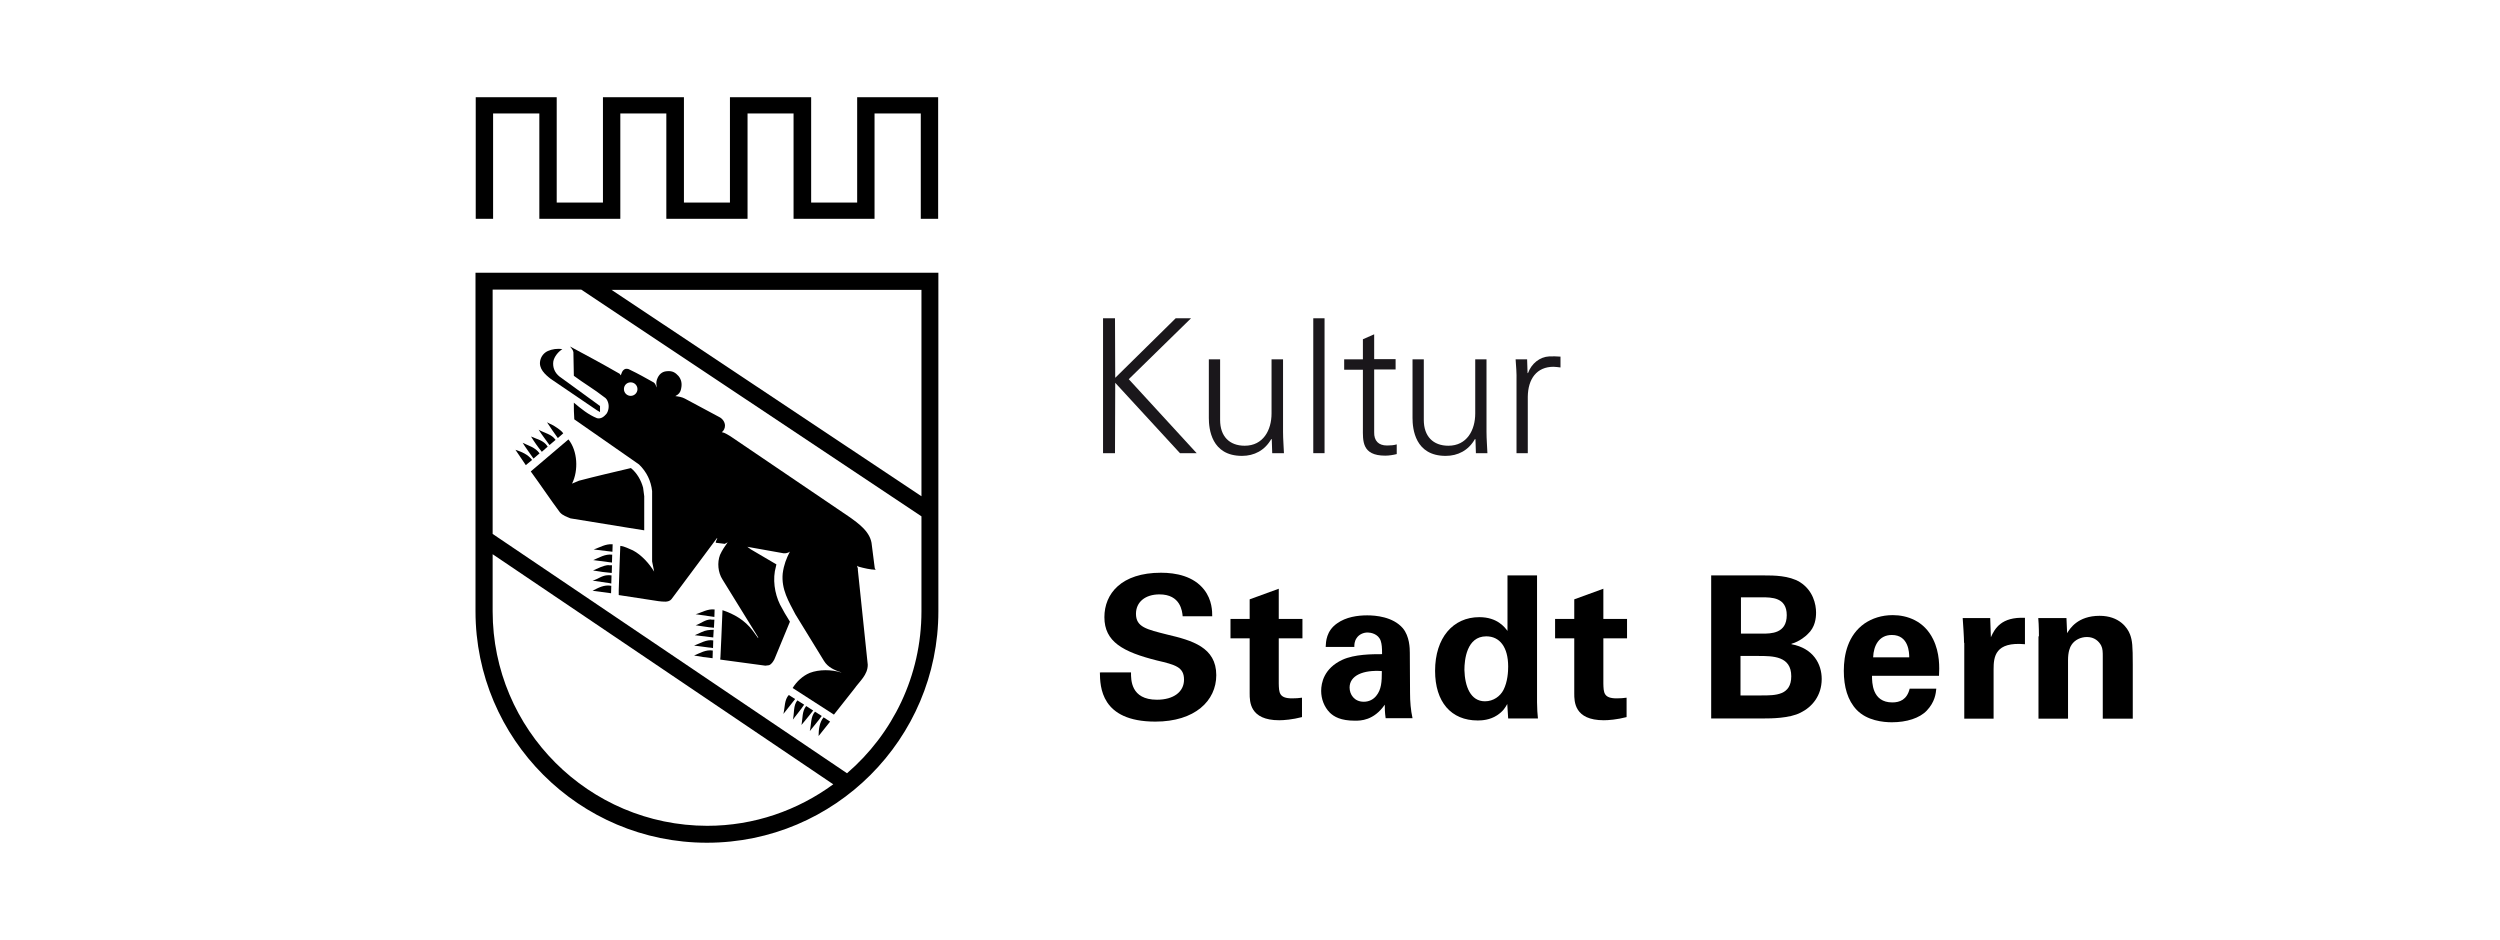 <?xml version="1.0" encoding="utf-8"?>

<svg version="1.1" id="Ebene_1" xmlns="http://www.w3.org/2000/svg" xmlns:xlink="http://www.w3.org/1999/xlink" x="0px" y="0px"
	 viewBox="0 0 1108.3 416.7" style="enable-background:new 0 0 1108.3 416.7;" xml:space="preserve">
<style type="text/css">
	.st0{fill:#1A171B;}
</style>
<g>
	<g>
		<g>
			<path d="M249.3,154.8c-1.8,1.1-3.6,3.3-4,5.4c-0.4,2.7,0.7,5.1,2.7,6.7c6,4.4,12,8.7,18,13.1c0,0.9,0,1.8,0,2.7l-1.5-0.9
				l-20.3-13.8c-2.6-2-5.5-4.6-4.7-8.2c0.4-1.8,1.6-3.4,3.4-4.2C244.7,154.8,247.1,154.4,249.3,154.8L249.3,154.8z"/>
			<polygon points="380,43.1 380,89.8 359.6,89.8 359.6,43.1 323.6,43.1 323.6,89.8 303.2,89.8 303.2,43.1 267.3,43.1 267.3,89.8
				246.8,89.8 246.8,43.1 210.9,43.1 210.9,97 218.6,97 218.6,50.3 239.1,50.3 239.1,97 275,97 275,50.3 295.4,50.3 295.4,97
				331.4,97 331.4,50.3 351.8,50.3 351.8,97 387.7,97 387.7,50.3 408.2,50.3 408.2,97 415.9,97 415.9,43.1 			"/>
			<path d="M285.1,216.2c-0.9-3.3-2.7-6.5-5.4-8.7c-7.6,1.8-15.4,3.6-23,5.6c-1.1,0.4-2,0.9-3.1,1.3c2.9-5.8,2.5-14.5-1.6-19.6
				l-16.7,14.2c4.4,6,8.5,12.2,12.9,18.1c1.3,1.5,3.1,2,4.7,2.7l25.8,4.2l6.9,1.1V220L285.1,216.2L285.1,216.2z"/>
			<path d="M245.3,188.6c-0.9-0.4-2.8-1.4-2.8-1.4c1.6,2.5,3.2,4.8,4.8,7l2.4-2.1C248.6,190.5,245.9,189,245.3,188.6L245.3,188.6z"
				/>
			<path d="M238.8,190.5c1.4,2.3,3.2,4.5,4.8,6.8l2.7-2.3C244.5,192.4,241.3,192,238.8,190.5L238.8,190.5z"/>
			<path d="M242.8,198c-1.8-2.9-4.9-3.3-7.4-4.5c1.4,2.3,3,4.6,4.8,6.8L242.8,198C242.8,198,242.8,198,242.8,198L242.8,198z"/>
			<path d="M231.7,196.3c1.4,2.3,3.2,4.6,4.8,7l2.7-2.3C237.3,198.3,234.3,197.6,231.7,196.3L231.7,196.3z"/>
			<path d="M228.5,199.4l4.6,6.8l2.8-2.3C234,201.4,231.2,200.3,228.5,199.4L228.5,199.4z"/>
			<path d="M308.4,272.3l8.3,1.2l0.1-3.3C313.7,269.8,311,271.6,308.4,272.3L308.4,272.3z"/>
			<path d="M315.3,274.6c-2.7,0-4.5,1.8-6.9,2.6c2.5,0.3,5.3,0.9,8.1,1.1l0.2-3.6H315.3L315.3,274.6z"/>
			<path d="M311.1,280.2l-3.1,1.4l8.2,1l0.2-3.4C314.5,279.2,312.7,279.4,311.1,280.2L311.1,280.2z"/>
			<path d="M307.7,286.2l8.4,1.1l0.1-3.4C313.1,283.4,310.5,285.2,307.7,286.2L307.7,286.2z"/>
			<path d="M307.7,290.6c2.6,0.5,5.4,0.9,8.2,1.2l0.1-3.4C312.9,287.9,310.4,289.5,307.7,290.6L307.7,290.6z"/>
			<path d="M263.2,243.6c2.8,0.3,5.5,0.7,8.3,1l0.1-3.3C268.5,241,265.9,242.7,263.2,243.6L263.2,243.6z"/>
			<path d="M263,248.3l8.3,1.1l0.1-3.5C268.3,245.5,265.7,247.2,263,248.3L263,248.3z"/>
			<path d="M269.8,250.5c-2.5,0.2-4.5,1.4-6.9,2.4c2.8,0.5,5.7,0.9,8.3,1.1l0.1-3.4H269.8L269.8,250.5z"/>
			<path d="M269.6,255c-2.7,0-4.5,1.8-6.9,2.4l7.4,1.1l0.9,0.2l0.1-3.6C270.6,255,270.1,255,269.6,255L269.6,255z"/>
			<path d="M262.7,261.9l8.2,1.1l0.1-3.3C267.8,259.1,265.2,260.6,262.7,261.9L262.7,261.9z"/>
			<path d="M347.3,316.5l5.2-6.6l-2.8-1.8C347.7,310.2,348,313.6,347.3,316.5L347.3,316.5z"/>
			<path d="M351.5,319c1.6-2.1,3.6-4.5,5-6.6l-3-1.9C351.6,312.7,352.2,316.2,351.5,319L351.5,319z"/>
			<path d="M355.3,321.4c1.6-2,3.6-4.3,5.2-6.4l-3.1-2C355.5,315.3,355.9,318.5,355.3,321.4L355.3,321.4z"/>
			<path d="M359,324.1c1.8-2.3,3.7-4.4,5.3-6.7l-3-1.9C359.3,317.8,359.7,321.1,359,324.1L359,324.1z"/>
			<path d="M362.9,326.3l5.1-6.4l-2.9-1.9C363.3,320.2,362.9,323.4,362.9,326.3L362.9,326.3z"/>
			<path d="M380,250.8l0.6,0.4c2.5,0.7,5.1,1.3,7.6,1.4l-0.4-0.7l-1.3-10.2c-0.4-5.8-5.8-9.6-10.2-12.7l-52.5-35.6
				c-1.3-0.7-2.4-1.6-3.8-1.8c0.9-0.7,1.4-1.8,1.4-2.9c0-1.6-1.1-3.1-2.5-3.8l-15.3-8.2c-1.3-0.7-2.7-0.9-4.2-1.1l1.1-0.7
				c0.9-0.7,1.3-1.6,1.5-2.8c0.4-2,0.1-3.8-1.2-5.4c-1.3-1.4-2.6-2.5-5.5-2.1c-1.7,0.2-3.3,1.3-4.1,3.8c-0.4,1.1-0.2,2.5,0,3.4
				c-0.5-0.7-0.5-1.6-1.3-2.2c-3.6-2-7.1-4-10.5-5.6c-0.9-0.6-2-0.7-2.7-0.2c-0.9,0.6-1.1,1.6-1.5,2.6l-0.5-0.7
				c-7.3-4.2-14.7-8.2-22-12.1c0.5,0.7,1.3,1.4,1.5,2.5l0.2,10.5c4.4,3.3,9.1,6,13.4,9.4c0.9,0.5,1.5,1.4,1.8,2.5
				c0.5,1.6,0.2,3.6-0.7,4.9c-1.1,1.3-2.4,2.4-4.2,2c-3.8-1.5-7.1-4.2-10.3-6.9c0,2.4,0,4.9,0.2,7.4l28.7,20
				c3.4,3.3,5.3,7.3,5.8,11.8l0,26.3v4.9l0.9,4.5c-2.2-3.6-5.6-7.4-9.4-9.4c-1.8-0.7-3.6-1.8-5.6-2c-0.1,2.5-0.2,5-0.3,7.6l-0.4,12
				c0,0.7,0,1.4,0,2.2l17.6,2.7c2,0.2,4.5,0.7,5.8-0.9l20.1-27h0.2c-0.2,0.7-0.7,1.3-0.7,2l4,0.5l1.3-0.7c-1.3,1.8-2.5,3.6-3.4,5.6
				c-1.3,3.4-0.9,7.8,1.1,10.9l15.8,25.6v0.4l-2.4-3.3c-3.5-4.7-8.3-7.4-13.4-9.1l-0.5,12l-0.4,8.6l-0.1,1.3l20,2.7l1.6-0.2
				c1.1-0.4,1.8-1.5,2.4-2.6l6.9-16.7c-1.6-2.5-3.1-5.1-4.4-7.6c-2.4-4.9-3.4-11.3-1.8-16.9l0.2-0.9l-11.4-6.7l-1.5-1.1l15.1,2.7
				c1.3,0.4,2.9,0.2,3.8-0.6c-1.6,3.1-2.7,5.9-3.2,9.7c-0.7,7.1,2.7,12.5,5.6,18.1l12.7,20.7c1.8,2.9,4.7,4.1,7.7,5.1h-0.2
				c-4.2-1.3-9.6-1.4-13.8,0.2c-3.1,1.3-5.8,3.8-7.6,6.7l18.3,11.8l9-11.4c2.4-3.4,6-6.2,6-10.7l-4.4-42.1
				C380.5,252.1,380,251.5,380,250.8 M279.6,175.5c-1.6,0-3-1.3-3-3s1.3-3,3-3c1.6,0,3,1.3,3,3S281.2,175.5,279.6,175.5L279.6,175.5
				z"/>
			<path d="M210.8,120.9V271c0,56.6,46,102.6,102.6,102.6c56.6,0,102.6-46,102.6-102.6V120.9H210.8z M408.5,220l-137.4-91.5
				c54.7,0,132.7,0,137.4,0C408.5,132.7,408.5,180.8,408.5,220z M218.4,271c0,0,0-10.3,0-25.3l151,102c-15.7,11.5-35,18.4-55.9,18.4
				C261,366,218.4,323.4,218.4,271z M375.5,342.8L218.4,236.7c0-40.6,0-103.4,0-108.3c2,0,17.7,0,39.3,0l150.8,100.5
				c0,23.6,0,42.1,0,42.1C408.5,299.7,395.7,325.4,375.5,342.8z"/>
		</g>
		<g>
			<path d="M501.4,298.2c0,3-0.2,12,11.5,12c7.4,0,12-3.5,12-8.9c0-5.6-3.9-6.6-12-8.5c-15.1-3.8-23.3-8.3-23.3-19.2
				c0-10.4,7.5-19.7,25.1-19.7c6.6,0,14.4,1.5,19.1,7.5c3.6,4.6,3.6,9.7,3.6,11.8h-13.1c-0.2-2.2-0.9-9.7-10.3-9.7
				c-6.3,0-10.4,3.4-10.4,8.6c0,5.9,4.7,6.9,13.8,9.2c11,2.6,21.8,5.6,21.8,18c0,11.4-9.5,20.6-27,20.6c-24.3,0-24.5-15.6-24.6-21.8
				H501.4z"/>
			<path d="M577.2,317.9c-4.2,1.1-8,1.4-10.1,1.4c-13.1,0-13.1-8.3-13.1-11.9V283h-8.5v-8.6h8.5v-8.7l12.9-4.7v13.4h10.5v8.6h-10.5
				v20c0.1,4,0.1,6.6,5.9,6.6c1.9,0,2.8-0.1,4.4-0.3V317.9z"/>
			<path d="M614.3,318.5c-0.4-2.7-0.4-4.7-0.4-6.1c-4.9,7.1-10.8,7.1-13.2,7.1c-6.4,0-9.3-1.8-11.1-3.5c-2.6-2.6-3.9-6.2-3.9-9.7
				c0-3.5,1.2-10,9.4-13.8c5.4-2.5,13.3-2.5,17.6-2.5c0-2.9-0.1-4.3-0.6-5.9c-1.1-3.2-4.6-3.7-5.8-3.7c-1.8,0-3.8,0.8-4.9,2.5
				c-1,1.5-1,2.9-1,3.9h-12.7c0.1-2.4,0.3-7.1,5-10.4c4-2.9,9.2-3.6,13.4-3.6c3.7,0,11.4,0.6,15.8,5.7c3,3.6,3.1,8.9,3.1,10.9
				l0.1,17.8c0,3.8,0.3,7.6,1.1,11.2H614.3z M598.3,304.8c0,3,2,6.3,6.3,6.3c2.4,0,4.3-1.1,5.5-2.6c2.3-2.8,2.5-6.2,2.5-11
				C604.3,296.9,598.3,299.5,598.3,304.8z"/>
			<path d="M668.3,255.1h13.1v56.2c0,2.6,0.2,5.5,0.4,7.2h-13.2l-0.4-6.4c-0.9,1.6-1.8,3.2-4.5,5c-3.2,2.1-6.7,2.3-8.6,2.3
				c-11.8,0-18.9-8.2-18.9-22c0-14.7,8-23.8,19.6-23.8c8,0,11.3,4.5,12.5,6.1V255.1z M658.3,310.9c3.8,0,6.8-2.3,8.2-5
				c1.9-3.7,2.1-8.2,2.1-10.4c0-8.7-3.8-13.4-9.7-13.4c-8.7,0-9.7,10.4-9.7,14.9C649.4,304.3,651.9,310.9,658.3,310.9z"/>
			<path d="M721.1,317.9c-4.2,1.1-8,1.4-10.1,1.4c-13.1,0-13.1-8.3-13.1-11.9V283h-8.5v-8.6h8.5v-8.7l12.9-4.7v13.4h10.5v8.6h-10.5
				v20c0.1,4,0.1,6.6,5.9,6.6c1.9,0,2.8-0.1,4.4-0.3V317.9z"/>
			<path d="M758.7,255.1h23.7c3.7,0,10.8,0,15.6,3c5.8,3.7,7.1,9.8,7.1,13.5c0,2.4-0.4,6.5-3.7,9.5c-0.4,0.5-3.5,3.3-7.2,4.3v0.2
				c9.7,1.8,13.4,8.8,13.4,15.4c0,7.5-4.4,12.5-9.3,14.9c-4.9,2.6-13.5,2.6-16,2.6h-23.7V255.1z M771.7,280.9h9.5
				c3.9,0,10.9,0,10.9-8.2c0-7.9-6.7-7.9-11.1-7.9h-9.2V280.9z M771.7,308.3h9.2c6.2,0,13.2,0,13.2-8.5c0-9-8.2-9-14.7-9h-7.8V308.3
				z"/>
			<path d="M829.9,299.6c0,2.9,0,11.8,9,11.8c3.3,0,6.5-1.2,7.7-6.1h11.8c-0.2,2.1-0.6,5.9-4.2,9.7c-3.2,3.4-9,5.2-15.5,5.2
				c-3.8,0-11-0.7-15.6-5.5c-4-4.2-5.7-10.2-5.7-17.3c0-7.2,1.8-15.8,9.2-21c3.4-2.3,7.6-3.7,12.5-3.7c6.3,0,13.9,2.5,17.9,10.7
				c3,6.1,2.8,12.5,2.6,16.2H829.9z M846.4,291.4c0-2-0.2-9.9-7.7-9.9c-5.7,0-8.1,4.7-8.3,9.9H846.4z"/>
			<path d="M870.7,285c0-2.1-0.4-8.5-0.6-11h12.2l0.3,8.5c1.7-3.8,4.6-9.1,15.1-8.6v11.7c-13.2-1.2-13.9,5.5-13.9,11.1v21.9h-13V285
				z"/>
			<path d="M903.9,282.1c0-0.2,0-5-0.3-8.1h12.5l0.3,6.7c1.2-2,4.7-7.7,14.4-7.7c8.7,0,12.4,5.3,13.5,8.3c1,2.7,1.2,5,1.2,13.3v24
				h-13.3v-27.6c0-1.8,0-3.4-0.7-4.8c-1-1.9-3-3.8-6.3-3.8c-2.8,0-5.4,1.3-6.8,3.4c-0.8,1.1-1.6,3.3-1.6,6.8v26h-13.1V282.1z"/>
		</g>
	</g>
	<g>
		<path class="st0" d="M489,200.9v-59.8h5.3l0.1,26.4l26.8-26.4h6.8l-27.6,27l30.1,32.8h-7.4l-28.7-31.2l-0.1,31.2H489z"/>
		<path class="st0" d="M563.8,159.3h5v32.2c0,3.2,0.3,6.5,0.4,9.4H564l-0.2-6.1l-0.2-0.2c-2.9,5.1-7.6,7.5-13,7.5
			c-13.6,0-14.7-12-14.7-16.8v-26h5v26.9c0,7.2,4.1,11.4,10.9,11.4c8.2,0,11.9-6.9,11.9-14.3V159.3z"/>
		<path class="st0" d="M587.2,200.9h-5v-59.8h5V200.9z"/>
		<path class="st0" d="M604.2,163.9h-8.3v-4.6h8.3v-8.9l5-2.2v11h9.5v4.6h-9.5v27.8c-0.1,3.8,1.9,5.9,5.7,5.9c1.5,0,3-0.1,4.3-0.5
			v4.3c-1.6,0.4-3.4,0.7-5.1,0.7c-10.5,0-9.9-6.7-9.9-12.3V163.9z"/>
		<path class="st0" d="M654,159.3h5v32.2c0,3.2,0.3,6.5,0.4,9.4h-5.1l-0.2-6.1l-0.2-0.2c-2.9,5.1-7.6,7.5-13,7.5
			c-13.6,0-14.7-12-14.7-16.8v-26h5v26.9c0,7.2,4.1,11.4,10.9,11.4c8.2,0,11.9-6.9,11.9-14.3V159.3z"/>
		<path class="st0" d="M677.3,200.9h-5v-32.2c0.1-3.2-0.2-6.5-0.4-9.4h5.1l0.2,6.1h0.2c1.5-4.2,5.2-7.2,9.4-7.4c1.7-0.1,3.3,0,5,0.1
			v4.8c-1-0.1-2.1-0.3-3.1-0.3c-7.4,0-11.3,5.3-11.4,13.3V200.9z"/>
	</g>
</g>
</svg>
